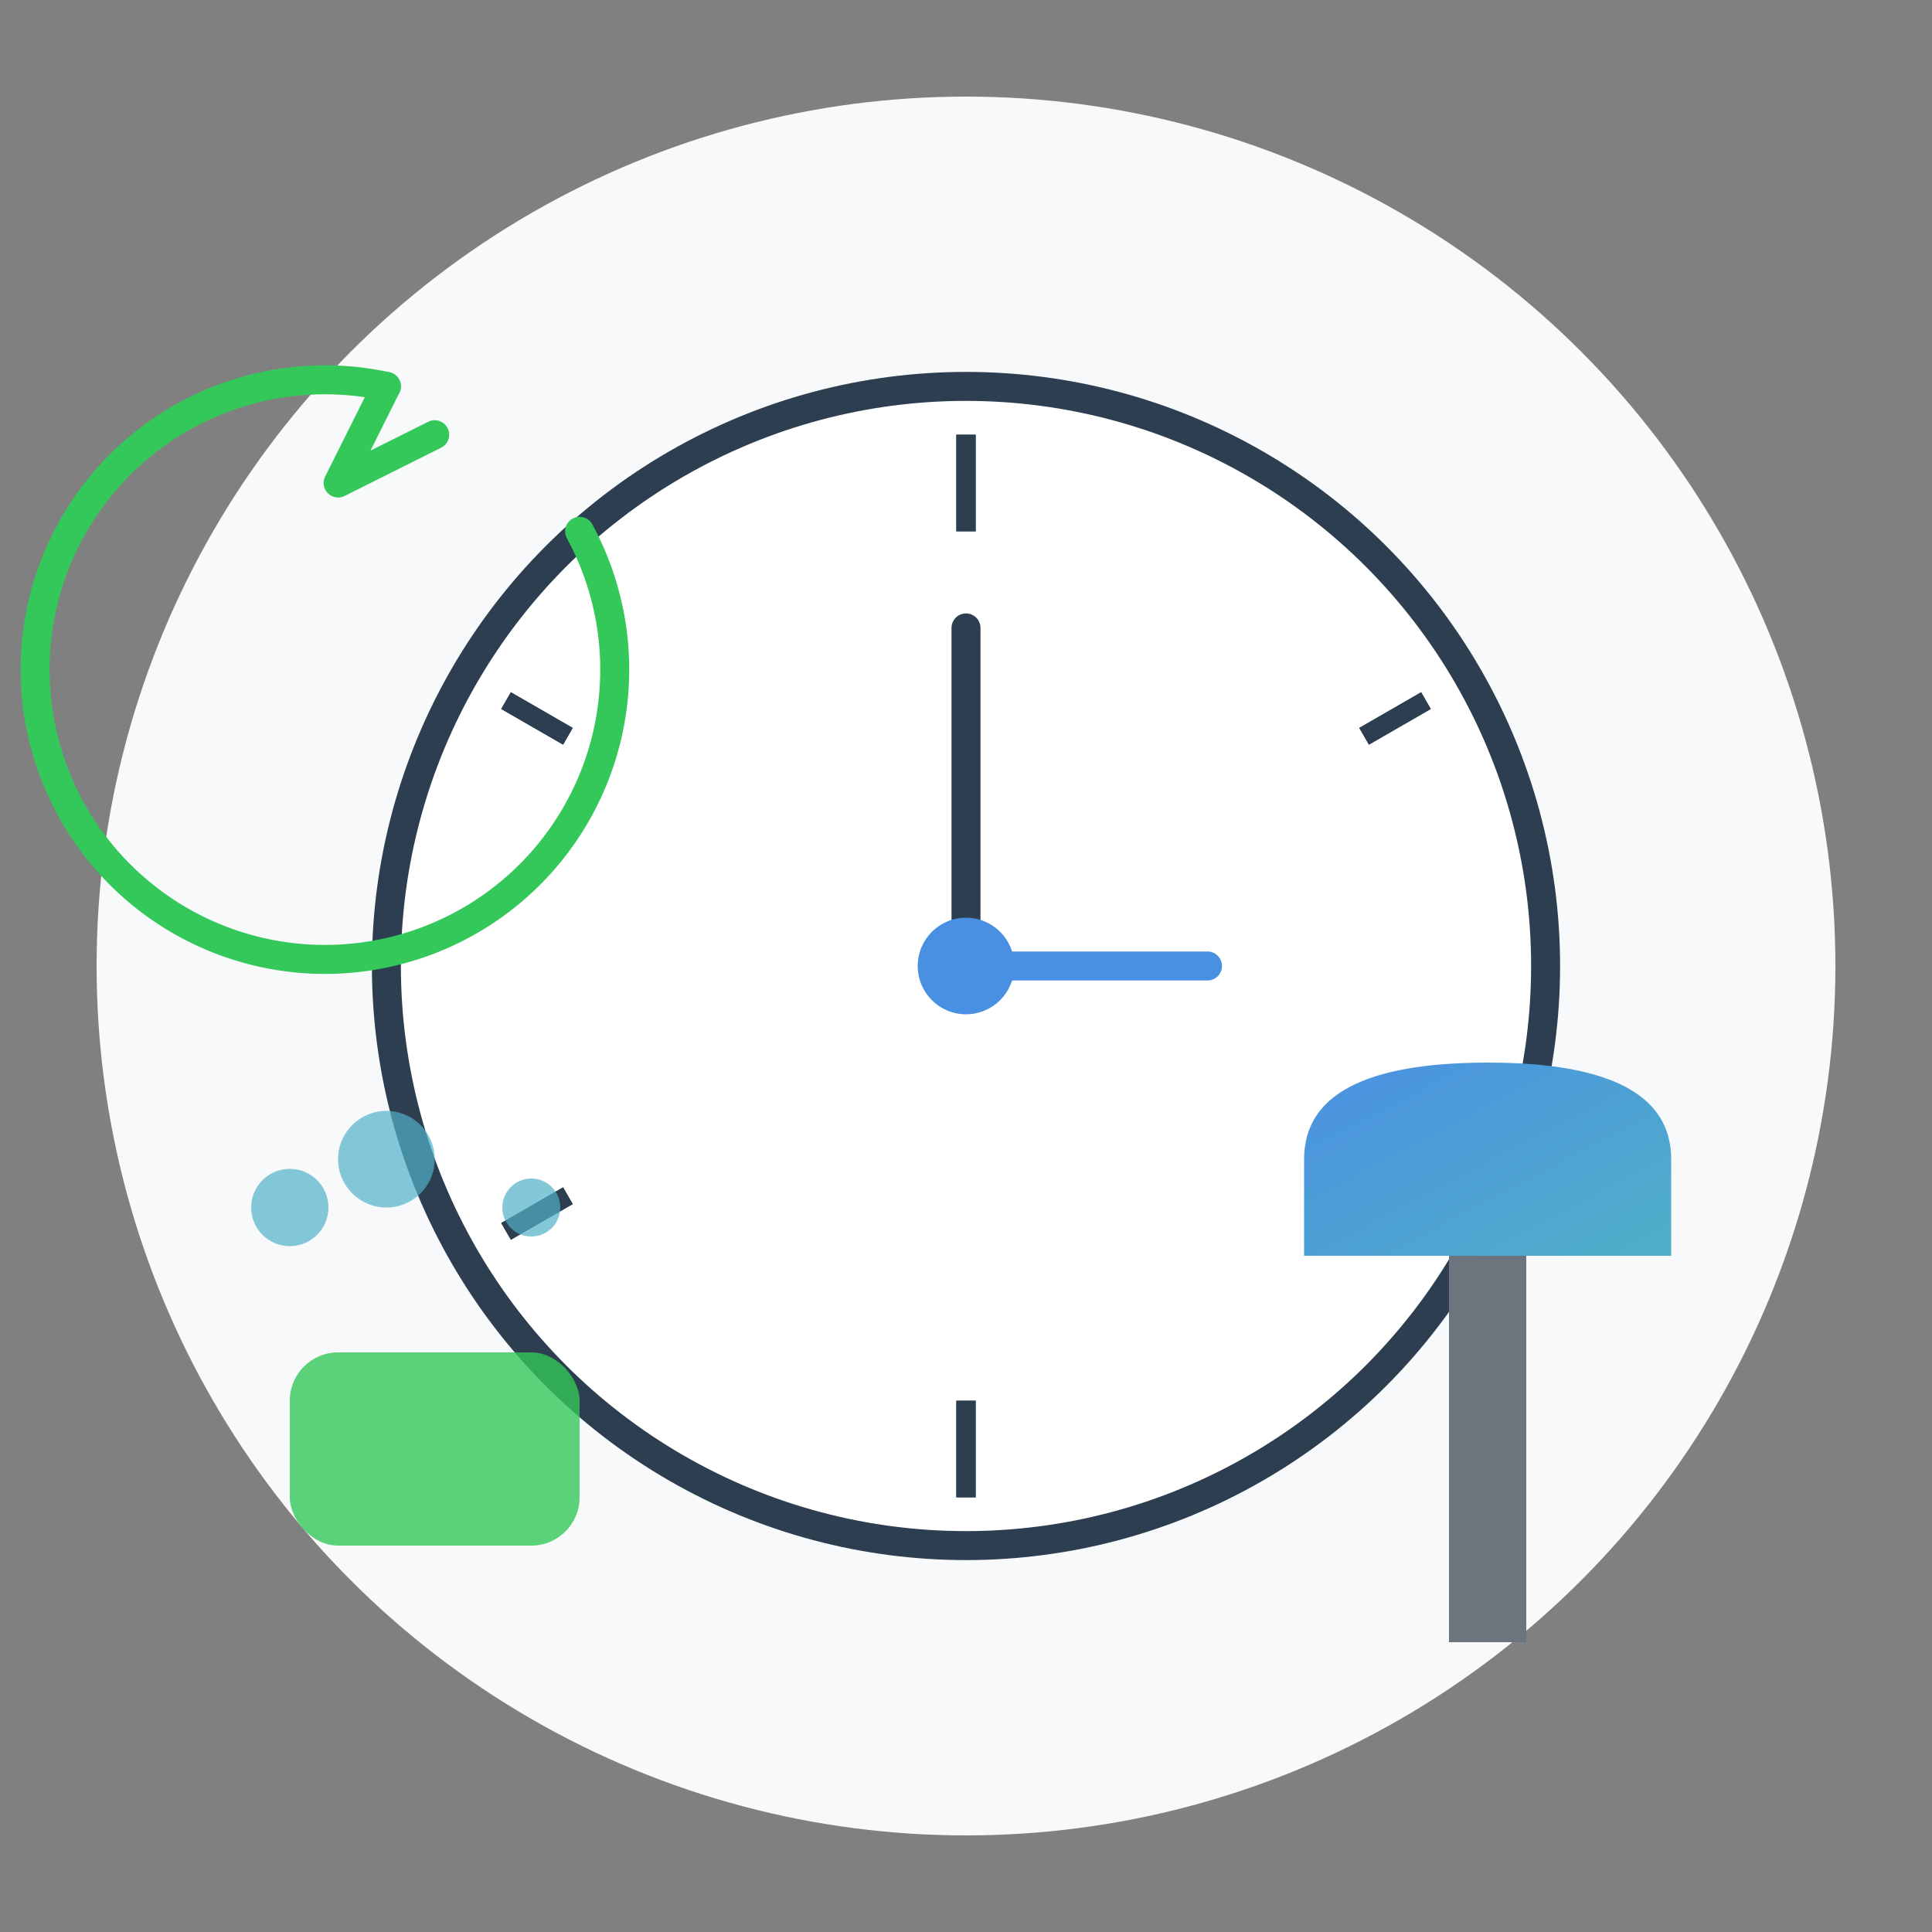 <svg xmlns="http://www.w3.org/2000/svg" viewBox="0 0 200 200" width="200" height="200">
  <rect x="0" y="0" width="200" height="200" fill="#808080" stroke="none"/>
  <!-- Ikona codziennego sprzątania -->
  <defs>
    <linearGradient id="dailyGradient" x1="0%" y1="0%" x2="100%" y2="100%">
      <stop offset="0%" stop-color="#4a90e2" />
      <stop offset="100%" stop-color="#50b0c8" />
    </linearGradient>
  </defs>
  
  <!-- Tło - koło -->
  <circle cx="100" cy="100" r="90" fill="#f8f9fa" />
  
  <!-- Zegar - symbol codziennego, regularnego sprzątania -->
  <g transform="translate(100, 100)">
    <!-- Obudowa zegara -->
    <circle cx="0" cy="0" r="60" fill="#ffffff" stroke="#2c3e50" stroke-width="3" />
    
    <!-- Znaczniki godzin -->
    <g stroke="#2c3e50" stroke-width="2">
      <line x1="0" y1="-55" x2="0" y2="-45" />
      <line x1="27.5" y1="-47.6" x2="23.8" y2="-41.2" transform="rotate(30)" />
      <line x1="47.6" y1="-27.5" x2="41.2" y2="-23.8" transform="rotate(60)" />
      <line x1="55" y1="0" x2="45" y2="0" transform="rotate(90)" />
      <line x1="47.6" y1="27.5" x2="41.2" y2="23.8" transform="rotate(120)" />
      <line x1="27.5" y1="47.6" x2="23.8" y2="41.2" transform="rotate(150)" />
      <line x1="0" y1="55" x2="0" y2="45" transform="rotate(180)" />
      <line x1="-27.5" y1="47.6" x2="-23.8" y2="41.2" transform="rotate(210)" />
      <line x1="-47.6" y1="27.5" x2="-41.2" y2="23.8" transform="rotate(240)" />
      <line x1="-55" y1="0" x2="-45" y2="0" transform="rotate(270)" />
      <line x1="-47.6" y1="-27.5" x2="-41.2" y2="-23.8" transform="rotate(300)" />
      <line x1="-27.5" y1="-47.6" x2="-23.8" y2="-41.2" transform="rotate(330)" />
    </g>
    
    <!-- Wskazówki -->
    <line x1="0" y1="0" x2="0" y2="-35" stroke="#2c3e50" stroke-width="3" stroke-linecap="round" />
    <line x1="0" y1="0" x2="25" y2="0" stroke="#4a90e2" stroke-width="3" stroke-linecap="round" />
    
    <!-- Środek zegara -->
    <circle cx="0" cy="0" r="5" fill="#4a90e2" />
  </g>
  
  <!-- Elementy czyszczenia -->
  <g>
    <!-- Szczotka do czyszczenia -->
    <rect x="150" y="130" width="8" height="40" fill="#6c757d" />
    <path d="M135 130 L173 130 L173 120 Q173 110, 154 110 Q135 110, 135 120 Z" fill="url(#dailyGradient)" />
    
    <!-- Gąbka/ściereczka -->
    <rect x="30" y="140" width="30" height="20" rx="5" ry="5" fill="#34c759" opacity="0.8" />
    
    <!-- Krople czystości -->
    <g fill="#50b0c8" opacity="0.7">
      <circle cx="40" cy="120" r="5" />
      <circle cx="55" cy="125" r="3" />
      <circle cx="30" cy="125" r="4" />
    </g>
  </g>
  
  <!-- Symbol powtarzalności (obrys strzałki w kółko) -->
  <path d="M60 55 A30 30 0 1 1 40 40" fill="none" stroke="#34c759" stroke-width="3" stroke-linecap="round" />
  <path d="M40 40 L35 50 L45 45" fill="none" stroke="#34c759" stroke-width="3" stroke-linecap="round" stroke-linejoin="round" />
</svg>
